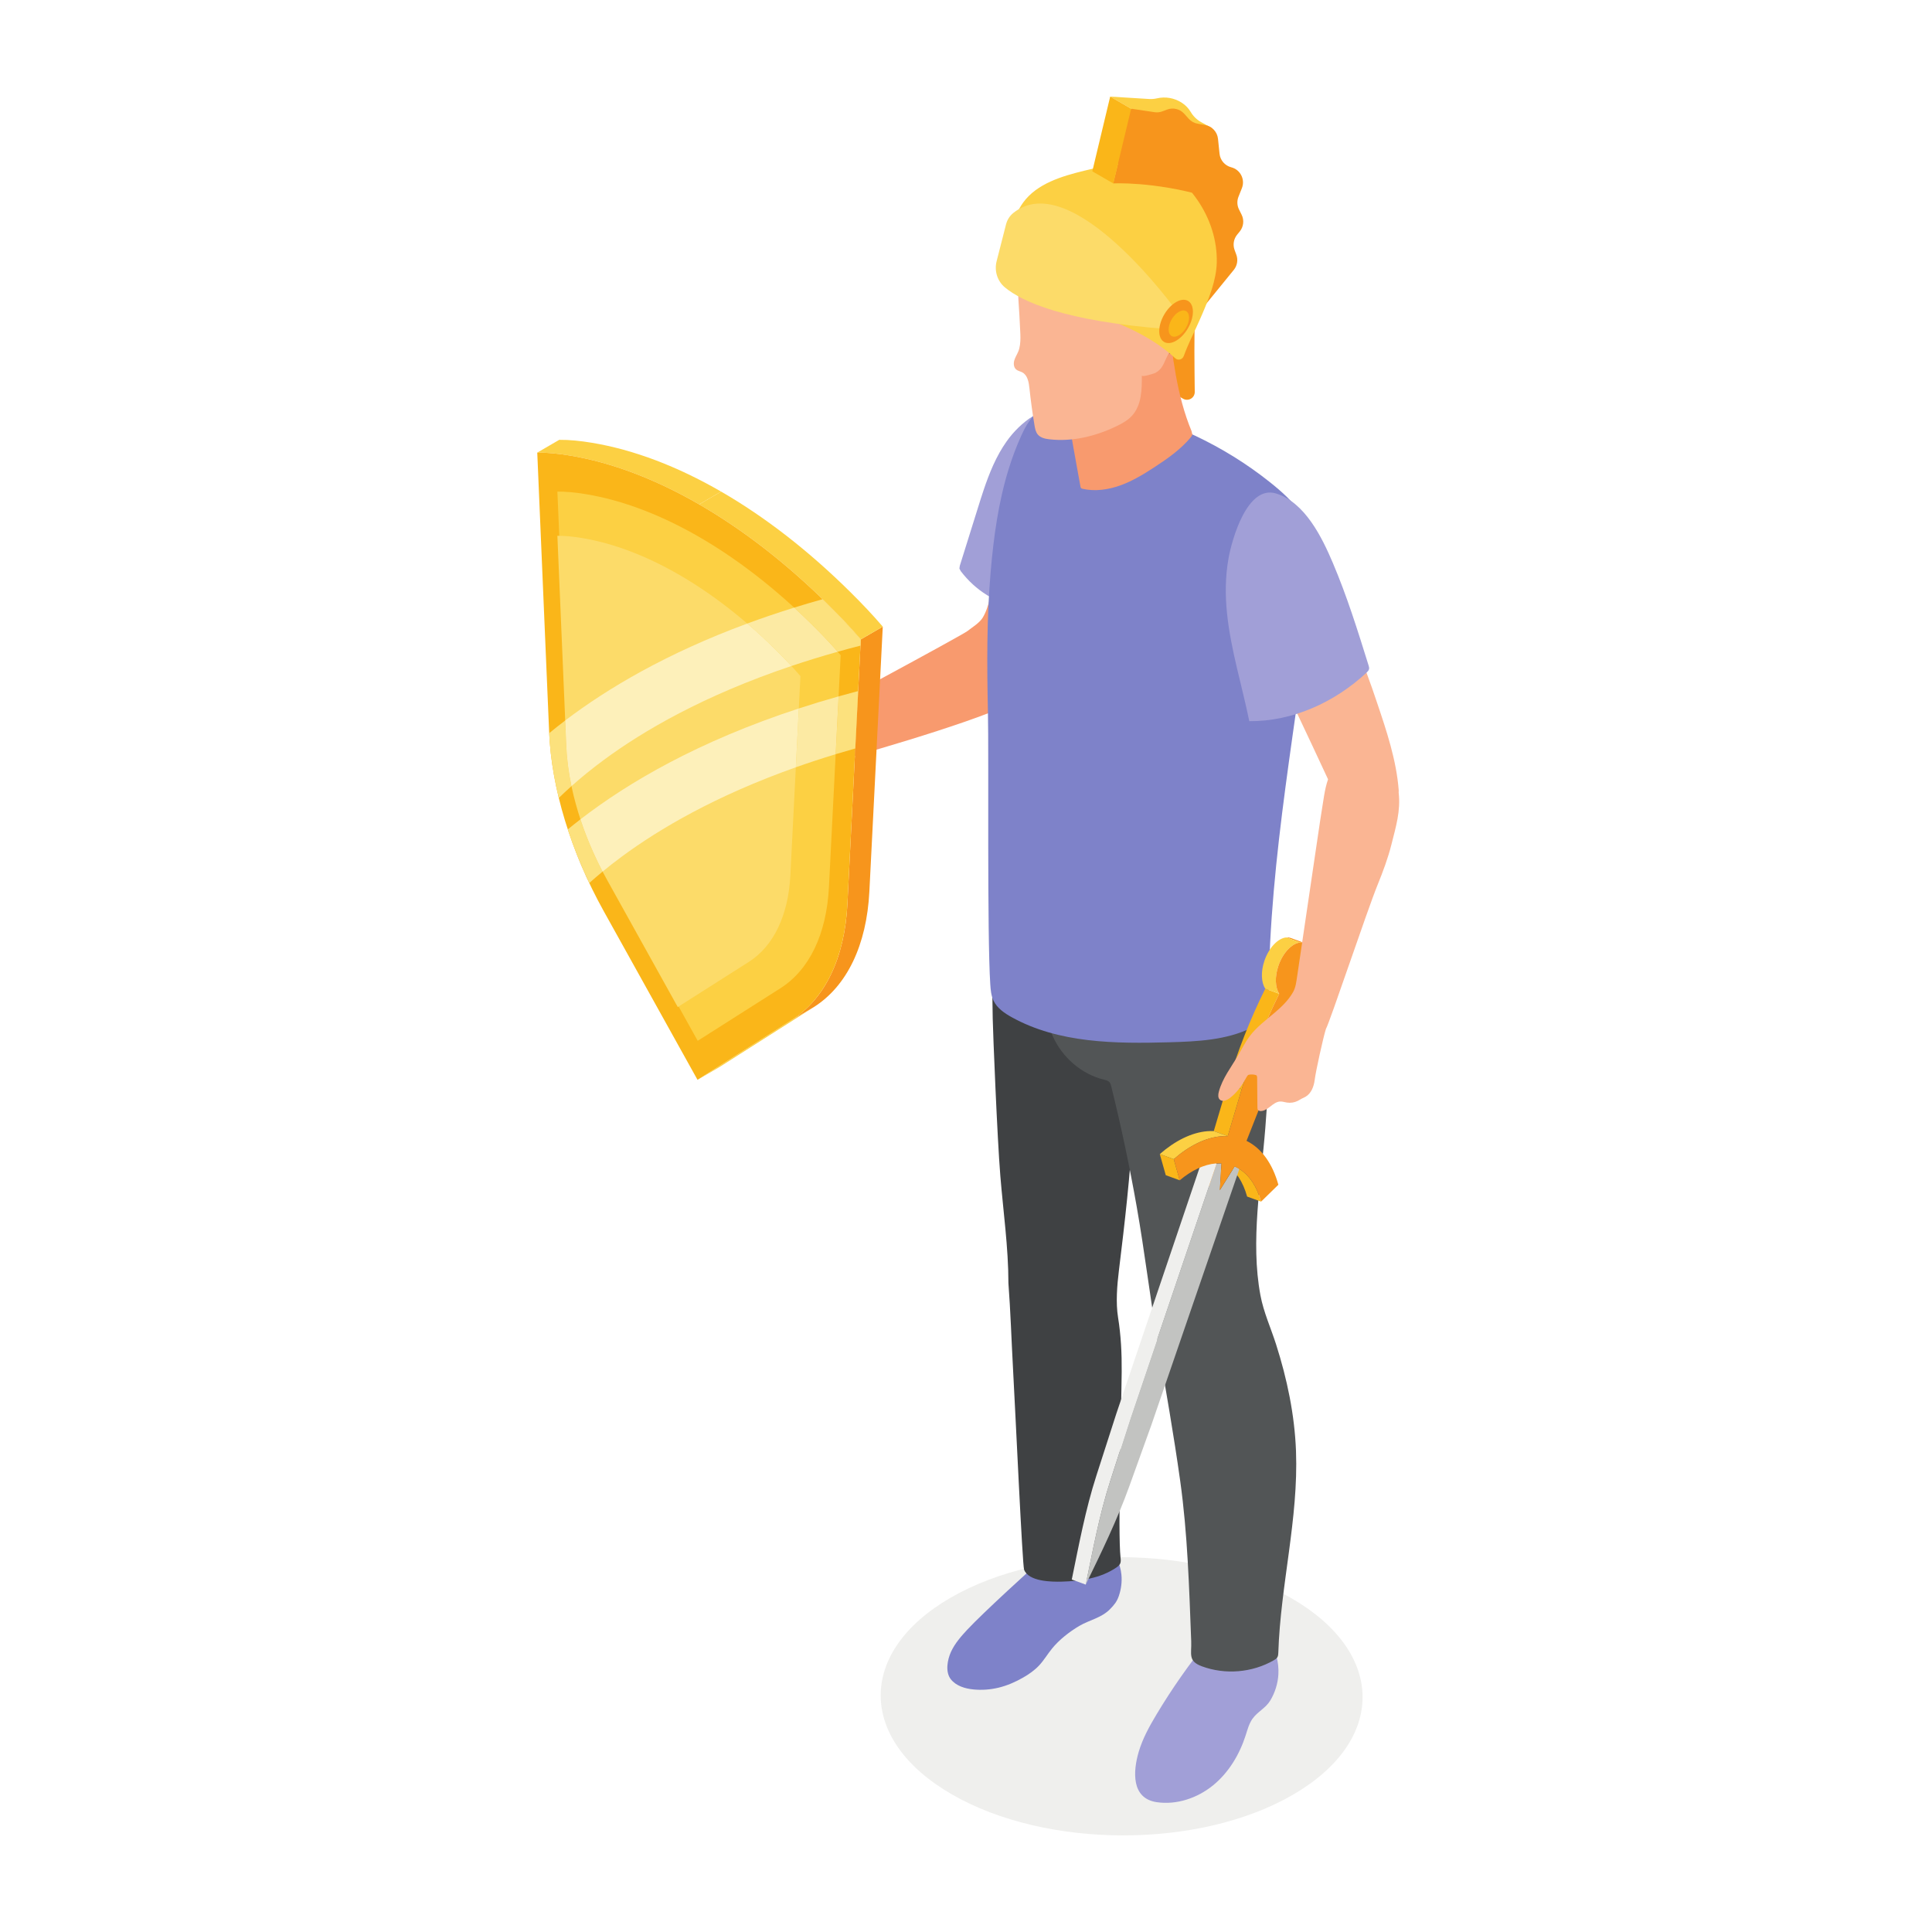 <svg width="200" height="200" viewBox="0 0 200 200" fill="none" xmlns="http://www.w3.org/2000/svg">
<path d="M133.803 185.815C124.094 191.421 108.301 191.391 98.53 185.75C88.759 180.109 88.71 170.992 98.42 165.387C108.129 159.779 123.922 159.808 133.692 165.449C143.463 171.091 143.513 180.208 133.803 185.815Z" fill="#EFEFED"/>
<path d="M108.589 57.876C108.031 56.843 106.763 56.249 105.612 56.481C104.463 56.713 103.524 57.754 103.409 58.921L102.895 59.648C102.881 60.411 102.735 61.164 102.514 61.892C102.313 62.56 102.088 63.389 101.705 63.978C101.36 64.509 100.638 64.943 100.139 65.334C99.58 65.769 83.652 74.377 83.272 74.458C82.975 74.523 82.597 74.432 82.299 74.383C81.964 74.328 81.647 74.24 81.302 74.221C80.014 74.147 78.681 74.315 77.551 74.936C77.396 75.022 77.242 75.118 77.123 75.249C77.012 75.37 76.935 75.517 76.874 75.671C76.567 76.447 76.696 77.332 76.965 78.123C77.232 78.915 77.631 79.659 77.874 80.459C78.052 81.052 78.201 81.747 78.747 82.038C79.046 82.196 79.405 82.192 79.741 82.142C80.319 82.057 80.871 81.85 81.408 81.622C82.249 81.261 83.091 80.821 83.67 80.111C84.242 79.407 85.431 79.151 86.267 78.897C87.317 78.576 99.838 75.136 104.706 72.823C104.911 72.726 105.12 72.626 105.288 72.471C105.486 72.287 105.613 72.042 105.725 71.798C106.219 70.727 106.5 69.569 106.6 68.395C106.833 67.849 107.073 67.306 107.293 66.754C108.115 64.682 108.849 62.538 108.982 60.312C109.031 59.48 108.986 58.608 108.589 57.876Z" fill="#F89A6E"/>
<path d="M112.35 159.808C112.234 159.727 112.106 159.608 111.978 159.574C111.276 159.388 110.506 159.464 109.877 159.839C109.146 160.274 108.538 160.881 107.889 161.426C106.987 162.187 101.759 166.956 100.152 168.683C99.496 169.388 98.847 170.123 98.446 170.998C98.075 171.816 97.833 173.072 98.427 173.834C98.977 174.535 99.917 174.808 100.77 174.891C101.634 174.975 102.511 174.913 103.354 174.711C104.258 174.495 105.119 174.118 105.925 173.655C106.524 173.309 107.1 172.91 107.572 172.403C108.071 171.867 108.443 171.226 108.906 170.659C109.647 169.747 110.716 168.911 111.725 168.317C112.783 167.693 114.01 167.492 114.898 166.591C115.331 166.15 115.61 165.823 115.82 165.219C116.063 164.511 116.161 163.755 116.089 163.009C116.032 162.423 115.868 161.843 115.579 161.329C115.013 160.328 114.019 159.652 113.046 159.037C113.007 159.236 112.797 159.854 112.541 159.885L112.35 159.808Z" fill="#7E82C9"/>
<path d="M115.027 103.991C113.667 103.854 112.036 102.721 111.215 101.673C110.238 100.425 109.626 98.947 108.852 97.576C108.073 96.197 106.865 95.076 105.278 95.957C102.689 97.395 102.697 100.421 102.729 103.06C102.739 103.858 102.749 104.655 102.766 105.451C102.796 106.957 103.234 117.809 103.553 121.718C103.851 125.382 104.391 129.157 104.391 132.831C104.61 135.734 104.7 138.615 104.858 141.508C105.113 146.112 105.839 162.032 106.014 162.493C106.483 163.735 108.885 163.76 109.929 163.73C111.897 163.672 113.945 163.383 115.568 162.266C115.725 162.157 115.882 162.034 115.961 161.863C116.045 161.674 116.024 161.457 116 161.252C115.703 158.6 116.084 145.767 116.117 142.009C116.134 140.125 116.041 138.238 115.74 136.376C115.495 134.854 115.639 133.08 115.827 131.544C116.133 129.054 116.428 126.561 116.683 124.066C117.189 119.084 117.529 114.076 117.42 109.066C117.399 108.114 117.363 107.164 117.309 106.213C117.265 105.446 117.127 104.547 116.445 104.191C116.019 103.969 115.506 104.039 115.027 103.991Z" fill="#3F4143"/>
<path d="M101.827 50.722C101.617 51.343 101.421 51.97 101.227 52.594C100.603 54.586 99.982 56.576 99.359 58.567L99.317 58.861L99.459 59.126C101.004 61.151 103.079 62.418 105.593 62.955C105.809 58.316 107.994 54.028 109.208 49.544C109.589 48.139 109.765 46.8 109.699 45.348C109.679 44.896 109.94 41.982 110.454 41.976C107.939 42.007 105.659 43.639 104.204 45.693C103.127 47.213 102.424 48.948 101.827 50.722Z" fill="#A19FD7"/>
<path d="M131.115 170.209C130.94 170.257 130.802 170.07 130.617 170.044C130.395 170.013 130.327 170.13 130.118 170.177C129.691 170.272 129.334 169.925 129.013 169.696C128.521 169.348 127.998 169.044 127.399 168.925C126.123 168.672 125.586 169.199 124.83 170.139C123.952 171.232 123.109 172.354 122.303 173.502C121.398 174.79 120.54 176.111 119.731 177.462C118.993 178.692 118.291 179.961 117.883 181.335C117.276 183.392 117.112 186.169 119.737 186.559C121.803 186.866 123.952 186.14 125.573 184.819C127.194 183.5 128.311 181.632 128.951 179.642C129.141 179.054 129.297 178.441 129.651 177.934C130.176 177.192 131.024 176.828 131.498 176.037C131.991 175.217 132.285 174.277 132.338 173.323C132.405 172.102 132.081 170.864 131.425 169.833C131.381 169.953 131.258 170.164 131.115 170.209Z" fill="#A19FD7"/>
<path d="M134.162 150.214C134.019 146.452 133.24 142.739 132.096 139.159C131.554 137.461 130.808 135.847 130.48 134.09C129.429 128.482 130.544 122.405 130.985 116.773C131.445 110.926 131.689 104.957 130.269 99.213C129.026 102.052 126.046 104.041 122.946 104.099C120.491 104.144 118.159 103.088 115.989 101.939C114.935 101.379 113.88 100.785 112.717 100.518C111.554 100.251 110.244 100.355 109.305 101.09C107.405 102.581 108.157 105.42 108.983 107.268C109.958 109.447 111.938 111.196 114.273 111.763C114.477 111.812 114.695 111.861 114.839 112.013C114.956 112.138 115.001 112.311 115.041 112.477C116.058 116.587 116.935 120.73 117.669 124.899C118.496 129.575 119.051 134.308 119.851 138.998C120.66 143.754 121.504 148.505 122.171 153.284C122.944 158.804 123.099 164.346 123.314 169.908C123.365 171.229 122.955 171.95 124.406 172.491C126.822 173.392 129.636 173.157 131.869 171.867C132.008 171.787 132.15 171.697 132.233 171.559C132.317 171.414 132.326 171.241 132.331 171.073C132.557 164.094 134.426 157.221 134.162 150.214Z" fill="#525556"/>
<path d="M123.7 33.789C123.61 33.879 123.651 38.242 123.68 40.57C123.687 41.2 123.004 41.591 122.462 41.271L118.759 39.092L120.092 31.337L123.7 33.789Z" fill="#F7951C"/>
<path d="M104.405 48.591C103.355 51.995 102.868 55.559 102.561 59.094C102.137 63.972 102.164 68.873 102.272 73.763C102.366 78.033 102.179 96.8 102.513 101.898C102.551 102.474 102.6 103.063 102.848 103.585C103.216 104.361 103.97 104.877 104.72 105.295C109.602 108.008 115.478 108.051 121.061 107.896C123.964 107.815 126.967 107.675 129.573 106.39C130.009 106.174 130.44 105.92 130.744 105.539C131.304 104.838 131.324 103.861 131.329 102.964C131.415 88.611 134.332 74.445 135.947 60.184C136.242 57.596 136.235 55.327 134.667 53.12C133.793 51.889 132.657 50.867 131.475 49.926C126.69 46.111 121.001 43.435 115.012 42.181C113.754 41.918 112.355 41.644 111.068 41.835C109.969 41.998 108.728 41.891 107.725 42.472C106.759 43.034 106.189 44.077 105.725 45.095C105.206 46.235 104.771 47.403 104.405 48.591Z" fill="#7E82C9"/>
<path d="M111.858 50.417L111.92 50.541L112.056 50.599C113.37 50.898 114.761 50.693 116.028 50.23C117.294 49.766 118.453 49.053 119.582 48.314C120.91 47.444 122.226 46.515 123.245 45.298C123.327 45.198 123.413 45.087 123.425 44.958L123.349 44.63C121.807 40.907 121.371 36.85 120.916 32.878C119.321 36.144 116.152 38.596 112.59 39.317C112.412 39.353 112.231 39.384 112.069 39.464C111.894 39.551 111.747 39.688 111.614 39.831C111.166 40.311 110.833 40.885 110.649 41.515C110.441 42.23 110.546 42.806 110.657 43.54C110.888 45.084 111.168 46.62 111.447 48.157C111.58 48.894 111.716 49.632 111.849 50.37L111.858 50.417Z" fill="#F89A6E"/>
<path d="M118.202 38.87C118.203 39.074 119.497 38.66 119.601 38.603C120.339 38.204 120.433 37.661 120.786 36.973C121.187 36.191 121.537 35.38 121.834 34.55C122.43 32.891 123.004 30.947 122.905 29.181C122.798 27.293 122.543 25.51 121.771 23.764C121.298 22.695 120.663 21.663 119.723 20.968C119.294 20.651 118.812 20.41 118.315 20.217C115.815 19.241 112.9 19.439 110.516 20.673C108.827 21.547 107.488 22.895 106.479 24.493C105.423 26.164 105.317 28.265 105.385 30.193C105.427 31.313 105.533 32.427 105.574 33.547C105.607 34.428 105.753 35.551 105.415 36.38C105.287 36.696 105.093 36.982 104.999 37.309C104.905 37.634 104.936 38.032 105.194 38.252C105.375 38.403 105.623 38.438 105.83 38.549C106.381 38.846 106.501 39.569 106.567 40.191C106.704 41.474 106.878 42.754 107.091 44.027C107.148 44.37 107.215 44.731 107.443 44.994C107.729 45.326 108.197 45.426 108.632 45.476C111.006 45.752 113.421 45.16 115.572 44.124C116.174 43.835 116.771 43.501 117.214 43.003C118.178 41.918 118.216 40.321 118.202 38.87Z" fill="#FAB593"/>
<path d="M105.974 24.584C106.471 25.152 107.213 25.444 107.946 25.626C109.579 26.033 111.319 25.988 112.927 25.497C112.807 25.798 112.73 26.116 112.7 26.439C113.326 26.502 113.953 26.565 114.58 26.627C114.086 27.447 113.745 28.359 113.579 29.302C113.52 29.64 113.501 30.035 113.746 30.276C113.914 30.441 114.162 30.485 114.39 30.544C114.638 30.609 114.877 30.7 115.106 30.815C115.311 30.919 115.493 31.074 115.703 31.154C116.173 31.331 116.546 31.582 116.839 32.001C117.142 32.435 117.317 32.946 117.451 33.459C117.486 33.593 117.52 33.729 117.588 33.848C117.716 34.078 117.977 34.186 118.208 34.025C118.377 33.906 118.438 33.66 118.54 33.487C118.828 32.998 119.228 32.575 119.703 32.266C119.898 32.139 120.11 32.029 120.341 32.009C120.715 31.974 121.083 32.185 121.306 32.486C121.53 32.789 121.628 33.167 121.663 33.54C121.765 34.613 121.399 35.669 121.039 36.684C122.782 34.114 123.849 31.125 124.427 28.074C124.61 27.111 124.745 26.126 124.61 25.156C124.475 24.186 124.041 23.224 123.263 22.63C122.86 22.323 122.386 22.129 121.971 21.839C121.486 21.498 121.331 21.046 121.068 20.533C120.208 18.857 118.291 17.914 116.41 17.79C114.53 17.663 112.672 18.235 110.924 18.938C109.464 19.523 108.002 20.224 106.841 21.308C105.894 22.192 104.892 23.347 105.974 24.584Z" fill="#3F4143"/>
<path d="M114.925 10L118.951 10.248C119.226 10.264 119.502 10.242 119.771 10.18C120.636 9.981 121.545 10.136 122.297 10.608L122.329 10.629C122.714 10.873 123.037 11.205 123.268 11.598C123.529 12.039 123.903 12.403 124.354 12.65L125.493 13.279L119.044 14.493L117.096 11.253L114.925 10Z" fill="#FCD043"/>
<path d="M117.096 11.253L119.523 11.614C119.798 11.656 120.077 11.625 120.336 11.525L120.813 11.345C121.438 11.107 122.144 11.277 122.591 11.775L123.056 12.294C123.298 12.561 123.62 12.741 123.974 12.804L124.763 12.946C125.474 13.074 126.013 13.655 126.087 14.37L126.247 15.916C126.317 16.59 126.8 17.149 127.456 17.317C128.403 17.558 128.92 18.577 128.559 19.483L128.208 20.364C128.037 20.791 128.056 21.273 128.263 21.685L128.529 22.22C128.816 22.791 128.738 23.475 128.334 23.968L128.071 24.29C127.708 24.734 127.606 25.336 127.803 25.873L127.983 26.364C128.182 26.9 128.081 27.499 127.719 27.943L123.7 32.878L122.577 20.037L115.244 18.987L116.003 12.403L117.096 11.253Z" fill="#F7951C"/>
<path d="M112.988 32.463C116.076 33.482 119.279 34.876 121.664 37.089C121.948 37.353 122.406 37.227 122.539 36.865C122.765 36.245 123.091 35.506 123.171 35.333C123.61 34.391 124.054 33.454 124.462 32.498C125.161 30.868 125.906 29.013 125.958 27.216C126.025 24.896 125.266 22.593 123.948 20.692C122.713 18.909 120.697 16.837 118.428 16.691C117.627 16.641 116.826 16.749 116.036 16.882C114.757 17.099 113.492 17.365 112.233 17.674C109.922 18.239 107.352 19.001 105.921 20.96C105.33 21.77 104.977 22.734 104.652 23.672C104.346 24.555 104.138 25.465 103.948 26.381C103.789 27.149 103.307 28.672 103.881 29.257C104.99 30.389 106.855 30.668 108.303 31.128C109.851 31.619 111.446 31.953 112.988 32.463Z" fill="#FCD043"/>
<path d="M115.244 18.987C115.244 18.987 119.33 18.765 124.664 20.28L118.759 14.493L115.85 16.455L115.244 18.987Z" fill="#F7951C"/>
<path d="M115.244 18.987L113.075 17.735L114.925 10L117.096 11.253L115.244 18.987Z" fill="#FAB619"/>
<path d="M104.142 23.236L103.17 27.039C102.915 28.039 103.241 29.103 104.037 29.759C105.779 31.199 110.107 33.242 120.82 34.062L121.811 32.2C121.811 32.2 110.982 17.157 104.896 22.047C104.521 22.347 104.259 22.771 104.142 23.236Z" fill="#FCDB69"/>
<path d="M123.49 32.268C123.49 33.372 122.71 34.719 121.747 35.275C120.783 35.831 120.003 35.386 120.003 34.282C120.003 33.176 120.783 31.829 121.747 31.272C122.71 30.717 123.49 31.161 123.49 32.268Z" fill="#F7951C"/>
<path d="M123.091 32.886C123.091 33.556 122.617 34.373 122.032 34.711C121.448 35.049 120.974 34.779 120.974 34.107C120.974 33.437 121.448 32.62 122.032 32.283C122.617 31.946 123.091 32.215 123.091 32.886Z" fill="#FAB619"/>
<path d="M130.546 124.393L129.101 123.867C128.679 122.344 127.914 121.155 126.853 120.487C126.697 120.39 126.534 120.303 126.366 120.228L127.81 120.753C127.979 120.828 128.142 120.916 128.298 121.014C129.36 121.681 130.123 122.87 130.546 124.393Z" fill="#FAB619"/>
<path d="M126.278 123.21L124.833 122.684L126.366 120.228L127.81 120.754L126.278 123.21Z" fill="#282A31"/>
<path d="M126.278 123.21L124.833 122.684L125.001 119.905L126.446 120.43L126.278 123.21Z" fill="#F7951C"/>
<path d="M133.622 97.103L135.068 97.629L135.008 97.61C134.878 97.571 134.743 97.558 134.605 97.568L133.161 97.044C133.298 97.032 133.433 97.045 133.563 97.084L133.622 97.103Z" fill="#F7951C"/>
<path d="M125.953 120.432C126.118 120.422 126.282 120.422 126.446 120.429L126.278 123.21L127.81 120.753C127.979 120.828 128.142 120.916 128.298 121.014L119.192 147.509L116.908 153.852C115.647 157.355 114.006 160.725 112.394 164.037C113.131 160.464 113.804 156.805 114.945 153.269L117.01 146.858L125.953 120.432Z" fill="#C2C3C1"/>
<path d="M124.508 119.906L115.564 146.334L113.501 152.744C112.36 156.279 111.686 159.938 110.95 163.512L112.394 164.037C113.131 160.464 113.804 156.805 114.945 153.269L117.01 146.858L125.953 120.432L124.508 119.906Z" fill="#EFEFED"/>
<path d="M124.508 119.906C124.673 119.896 124.838 119.896 125.001 119.905L126.446 120.429C126.282 120.422 126.118 120.422 125.953 120.432C125.519 120.274 124.941 120.064 124.508 119.906Z" fill="#282A31"/>
<path d="M127.096 117.614L125.65 117.09L127.098 112.218L128.543 112.743L127.096 117.614Z" fill="#FAB619"/>
<path d="M128.543 112.743L127.098 112.219C128.108 108.818 129.419 105.493 130.98 102.348L132.425 102.874C130.864 106.018 129.553 109.344 128.543 112.743Z" fill="#FAB619"/>
<path d="M132.425 102.874L130.98 102.348C130.563 101.716 130.502 100.608 130.892 99.455C131.36 98.089 132.31 97.111 133.161 97.044L134.605 97.568C133.755 97.637 132.805 98.614 132.339 99.981C131.946 101.134 132.008 102.242 132.425 102.874Z" fill="#FCD043"/>
<path d="M121.506 119.998L120.061 119.472C121.655 118.079 123.361 117.233 124.988 117.101C125.21 117.085 125.432 117.079 125.65 117.09L127.096 117.614C126.876 117.605 126.655 117.609 126.432 117.627C124.806 117.757 123.1 118.605 121.506 119.998Z" fill="#FCD043"/>
<path d="M122.126 122.183L120.681 121.657L120.061 119.472L121.506 119.998L122.126 122.183Z" fill="#FAB619"/>
<path d="M134.605 97.568C134.744 97.558 134.878 97.571 135.008 97.609C135.942 97.887 136.26 99.397 135.717 100.987C135.343 102.084 134.653 102.933 133.954 103.258C133.255 106.612 132.25 109.969 130.966 113.219L129.041 118.102C130.621 118.876 131.745 120.503 132.336 122.645L130.546 124.393C130.123 122.87 129.36 121.681 128.298 121.014C128.142 120.916 127.979 120.828 127.81 120.753L126.278 123.21L126.446 120.429C126.282 120.421 126.118 120.421 125.953 120.432L125.874 120.438C124.639 120.536 123.345 121.159 122.126 122.183L121.506 119.998C123.1 118.604 124.806 117.757 126.432 117.627C126.655 117.609 126.876 117.605 127.096 117.614L128.543 112.743C129.553 109.343 130.864 106.018 132.425 102.873C132.008 102.242 131.946 101.134 132.339 99.981C132.805 98.614 133.756 97.637 134.605 97.568Z" fill="#F7951C"/>
<path d="M144.79 82.06L144.795 81.808C144.553 78.67 143.534 75.65 142.527 72.668C141.859 70.694 141.188 68.713 140.243 66.857C139.776 65.944 139.191 65.014 138.261 64.581C137.571 64.26 136.778 64.257 136.017 64.314C135.188 64.377 134.31 64.525 133.692 65.082C133.172 65.551 132.914 66.245 132.766 66.929C132.24 69.357 133.063 71.296 134.077 73.42C135.227 75.831 136.348 78.256 137.48 80.675C137.113 81.713 137 82.902 136.806 84.037C136.754 84.331 136.712 84.628 136.667 84.924C136.465 86.263 136.27 87.604 136.072 88.943C135.808 90.752 134.368 100.514 134.277 101.095C134.191 101.644 134.137 102.201 133.867 102.685C133.399 103.525 132.694 104.204 131.97 104.821C131.054 105.602 130.069 106.324 129.348 107.29C128.899 107.893 128.567 108.573 128.187 109.221C127.46 110.463 126.539 111.628 126.172 113.02C126.1 113.297 126.064 113.631 126.27 113.829C126.548 114.096 127.008 113.9 127.315 113.667C128.1 113.073 128.622 112.289 129.087 111.428L129.197 111.287L129.307 111.251C129.537 111.209 129.775 111.223 129.999 111.29L130.092 111.336L130.137 111.503C130.147 112.575 130.158 113.646 130.168 114.717L130.211 114.916L130.42 115.012C130.812 115.051 131.173 114.805 131.481 114.56C131.793 114.314 132.125 114.047 132.518 114.028C132.755 114.017 132.985 114.099 133.217 114.136C133.599 114.197 134 114.135 134.345 113.962C134.489 113.891 134.622 113.8 134.764 113.727C134.89 113.662 135.021 113.611 135.141 113.541C135.742 113.196 136.014 112.469 136.098 111.783C136.203 110.917 136.971 107.43 137.254 106.526C137.662 105.827 141.491 94.348 142.614 91.584C143.164 90.223 143.685 88.845 144.042 87.416C144.498 85.597 145.009 83.965 144.79 82.06Z" fill="#FAB593"/>
<path d="M127.022 63.503C127.413 67.28 128.565 70.934 129.326 74.656C133.811 74.691 138.185 72.694 141.463 69.632C141.574 69.528 141.69 69.413 141.722 69.264C141.752 69.134 141.711 68.998 141.671 68.871C140.558 65.298 139.44 61.719 137.977 58.276C136.858 55.643 135.083 51.989 132.086 51.082C129.117 50.184 127.526 55.809 127.167 57.852C126.839 59.714 126.827 61.625 127.022 63.503Z" fill="#A19FD7"/>
<path d="M75.64 76.931C75.71 77.155 75.839 77.362 75.868 77.595C75.898 77.822 75.835 78.049 75.805 78.275C75.769 78.564 75.8 78.884 76.003 79.092C76.152 79.244 76.379 79.318 76.499 79.495C76.635 79.696 76.594 79.963 76.62 80.205C76.673 80.678 77.042 81.099 77.505 81.215L77.759 81.314C77.847 81.394 77.857 81.525 77.883 81.642C77.994 82.155 78.514 82.52 79.039 82.539C79.563 82.558 80.069 82.279 80.414 81.881C80.52 81.76 80.614 81.623 80.652 81.467C80.702 81.257 80.645 81.038 80.567 80.838C80.489 80.645 80.391 80.463 80.272 80.294L80.157 80.075L80.206 79.802C80.28 79.626 80.377 79.459 80.417 79.273C80.457 79.085 80.427 78.87 80.284 78.744C80.157 78.635 79.961 78.608 79.878 78.463C79.769 78.274 79.927 78.051 79.983 77.839C80.062 77.534 79.878 77.182 79.581 77.073C79.466 77.031 79.311 76.987 79.31 76.865L79.346 76.75C79.501 76.394 79.346 75.974 79.114 75.663C78.769 75.207 78.248 74.886 77.684 74.798C77.182 74.719 76.451 74.823 76.076 75.208C75.673 75.622 75.471 76.382 75.64 76.931Z" fill="#FAB593"/>
<path d="M82.377 74.918C82.059 74.046 81.02 73.659 80.151 73.731L79.891 73.789L79.726 73.908C79.452 74.159 79.303 74.505 79.077 74.793C78.822 75.118 78.55 75.431 78.264 75.728C78.099 75.898 77.923 76.073 77.848 76.299C77.807 76.427 77.799 76.563 77.8 76.698C77.802 77.019 77.84 77.338 77.882 77.657C77.924 77.994 77.966 78.331 78.03 78.665C78.062 78.829 78.101 78.999 78.197 79.138C78.291 79.279 78.452 79.385 78.62 79.368C78.742 79.356 78.847 79.284 78.941 79.204C79.46 78.764 79.71 78.085 79.876 77.424C79.96 77.085 80.054 76.704 80.353 76.526C80.561 76.402 80.808 76.412 81.056 76.421C81.195 76.428 81.336 76.433 81.472 76.415C81.804 76.371 82.11 76.169 82.283 75.884C82.456 75.597 82.492 75.233 82.377 74.918Z" fill="#FAB593"/>
<path d="M81.981 105.57L84.255 104.249L74.481 110.459L72.206 111.782L81.981 105.57Z" fill="#FCD043"/>
<path d="M55.617 46.854L57.893 45.531C58.919 45.52 60.073 45.637 61.274 45.836C65.596 46.551 70.125 48.277 74.652 50.891L72.376 52.212C67.85 49.599 63.321 47.874 58.999 47.158C57.797 46.96 56.644 46.842 55.617 46.854Z" fill="#FCD043"/>
<path d="M89.108 66.191L87.722 93.612C87.441 99.157 85.406 103.397 81.981 105.57L84.255 104.249C87.68 102.074 89.716 97.836 89.997 92.29L91.384 64.868L89.108 66.191Z" fill="#F7951C"/>
<path d="M72.376 52.212L74.652 50.891C79.177 53.503 83.7 57.005 88.01 61.273C89.213 62.461 90.361 63.672 91.383 64.868L89.108 66.19C88.085 64.995 86.937 63.783 85.736 62.594C81.425 58.327 76.903 54.826 72.376 52.212Z" fill="#FCD043"/>
<path d="M72.376 52.212C76.903 54.826 81.425 58.327 85.736 62.594C86.937 63.783 88.085 64.994 89.108 66.19L87.722 93.611C87.441 99.157 85.405 103.396 81.981 105.57L72.206 111.782L62.498 94.323C59.098 88.208 57.096 81.637 56.847 75.786L55.617 46.853C56.644 46.842 57.797 46.959 58.999 47.158C63.321 47.874 67.85 49.599 72.376 52.212Z" fill="#FAB619"/>
<path d="M72.375 55.584C76.337 57.871 80.299 60.937 84.071 64.674C85.125 65.715 86.129 66.775 87.026 67.823L85.812 91.834C85.566 96.69 83.783 100.403 80.785 102.305L72.226 107.745L63.726 92.457C60.747 87.103 58.994 81.349 58.776 76.225L57.7 50.891C58.599 50.88 59.609 50.984 60.661 51.157C64.445 51.785 68.411 53.295 72.375 55.584Z" fill="#FCD043"/>
<path d="M70.292 59.492C73.691 61.455 77.09 64.085 80.327 67.293C81.23 68.186 82.093 69.095 82.862 69.993L81.82 90.597C81.609 94.763 80.081 97.948 77.507 99.582L70.162 104.249L62.87 91.132C60.314 86.535 58.809 81.6 58.622 77.204L57.7 55.466C58.471 55.457 59.338 55.545 60.24 55.695C63.487 56.233 66.89 57.529 70.292 59.492Z" fill="#FCDB69"/>
<path d="M57.845 82.605C57.509 81.22 57.254 79.851 57.082 78.509C57.254 79.851 57.509 81.221 57.846 82.603C57.845 82.603 57.845 82.605 57.845 82.605Z" fill="#81888C"/>
<path d="M57.846 82.603C57.509 81.221 57.254 79.851 57.082 78.509C57.081 78.504 57.08 78.499 57.079 78.495C57.078 78.482 57.077 78.469 57.074 78.456C56.965 77.593 56.891 76.738 56.851 75.898C57.375 75.467 57.928 75.028 58.511 74.584L58.622 77.204C58.681 78.553 58.861 79.953 59.16 81.379C58.688 81.801 58.251 82.209 57.846 82.603Z" fill="#FCE17D"/>
<path d="M89.108 66.19C89.072 66.148 89.034 66.105 88.998 66.063C89.034 66.105 89.072 66.148 89.108 66.189V66.19Z" fill="#FCEAA3"/>
<path d="M86.719 67.469C85.903 66.537 85.007 65.598 84.072 64.674C83.457 64.065 82.837 63.473 82.212 62.9C83.169 62.602 84.15 62.312 85.158 62.029C85.351 62.215 85.545 62.405 85.735 62.595C86.895 63.743 88.001 64.909 88.998 66.063C89.035 66.105 89.072 66.148 89.108 66.19L89.076 66.835C88.273 67.041 87.487 67.252 86.719 67.469Z" fill="#FCE17D"/>
<path d="M81.928 68.944C81.418 68.391 80.88 67.838 80.328 67.293C79.35 66.325 78.358 65.409 77.356 64.549C78.897 63.98 80.515 63.428 82.212 62.9C82.837 63.473 83.457 64.065 84.071 64.674C85.006 65.598 85.903 66.537 86.719 67.469C85.041 67.939 83.444 68.434 81.928 68.944Z" fill="#FCEAA3"/>
<path d="M59.16 81.379C58.861 79.953 58.68 78.553 58.622 77.204L58.511 74.584C62.894 71.253 69.003 67.634 77.356 64.549C78.358 65.409 79.35 66.325 80.327 67.293C80.88 67.838 81.417 68.391 81.927 68.944C72.824 72.007 66.569 75.668 62.521 78.658C61.244 79.6 60.128 80.515 59.16 81.379Z" fill="#FDF0BA"/>
<path d="M61 91.413C60.127 89.577 59.386 87.717 58.777 85.86C59.386 87.715 60.13 89.576 61.001 91.412C61.001 91.413 61 91.413 61 91.413Z" fill="#81888C"/>
<path d="M61.001 91.412C60.13 89.576 59.386 87.715 58.777 85.86C59.194 85.517 59.631 85.168 60.088 84.816C60.685 86.627 61.455 88.447 62.382 90.225C61.891 90.629 61.431 91.026 61.001 91.412Z" fill="#FCE17D"/>
<path d="M88.537 77.481L88.838 71.537L88.54 77.48C88.538 77.48 88.538 77.48 88.537 77.481Z" fill="#FCCE7E"/>
<path d="M86.508 78.074L86.811 72.088C87.476 71.9 88.15 71.716 88.838 71.537L88.537 77.481C87.847 77.675 87.171 77.873 86.508 78.074Z" fill="#FCE17D"/>
<path d="M82.386 79.429L82.694 73.34C84.015 72.907 85.386 72.489 86.811 72.088L86.508 78.074C85.07 78.511 83.697 78.964 82.386 79.429Z" fill="#FCEAA3"/>
<path d="M62.382 90.225C61.455 88.447 60.685 86.627 60.088 84.816C65.061 80.976 72.332 76.727 82.693 73.34L82.386 79.429C74.052 82.384 68.241 85.818 64.409 88.645C63.681 89.18 63.007 89.709 62.382 90.225Z" fill="#FDF0BA"/>
</svg>
